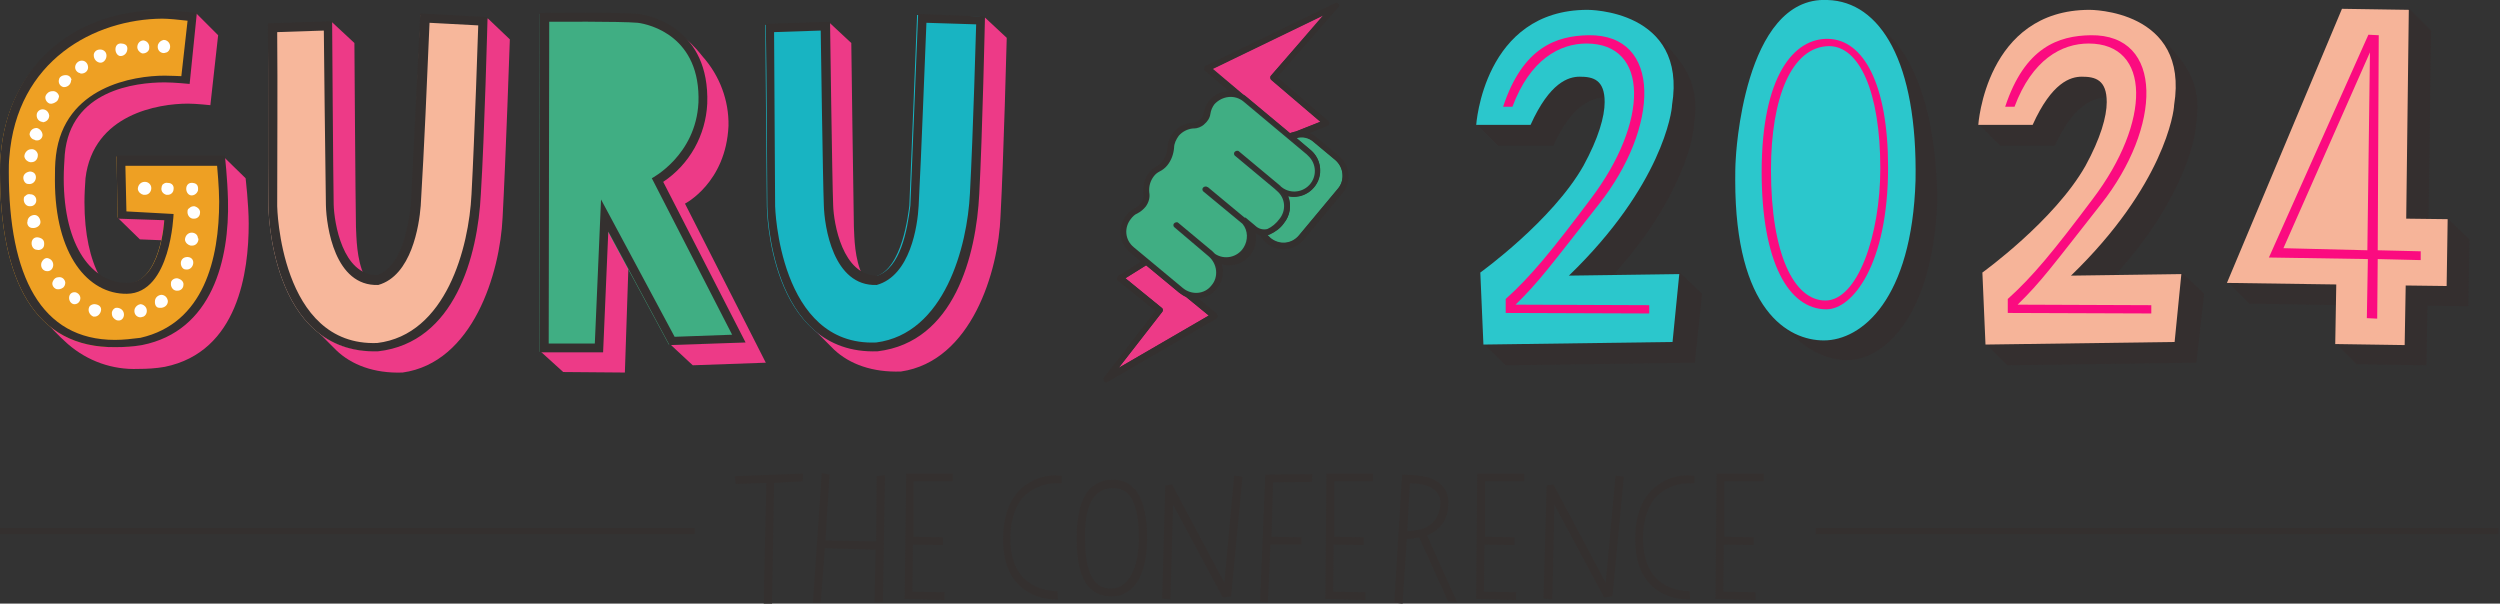 <?xml version="1.0" encoding="UTF-8"?> <svg xmlns="http://www.w3.org/2000/svg" xmlns:xlink="http://www.w3.org/1999/xlink" version="1.1" id="Layer_2_00000157273763424057357090000014284176924612097209_" x="0px" y="0px" viewBox="0 0 482.5 116.5" style="enable-background:new 0 0 482.5 116.5;" xml:space="preserve"><rect x="0" y="0" width="482.5" height="116.5" fill="#333333" stroke="none"/> <style type="text/css"> .st0{fill:#34302F;} .st1{fill:#ED3A87;} .st2{fill:#EEA023;} .st3{fill:#F7B79B;} .st4{fill:#40AE83;} .st5{fill:#18B4C2;} .st6{fill:#FFFFFF;} .st7{fill:#342F2F;} .st8{fill:#2BC7CC;} .st9{fill:#F6B499;} .st10{fill:#FB0B80;} </style> <g id="Layer_1-2"> <g> <polygon class="st0" points="142,93.4 147.9,93.2 147.4,116.5 149,116.5 149.4,93.2 154.9,92.9 155,91.4 141.8,91.9 "></polygon> <polygon class="st0" points="169.1,104.5 159.3,104.3 160.1,91.6 158.6,91.3 156.9,116.3 158.4,116.3 159.2,105.8 169,106.1 168.8,116.3 170.4,116.2 170.8,91.7 169.2,91.9 "></polygon> <polygon class="st0" points="174.6,115.6 182.3,115.8 182.3,114.3 176.1,114.2 176.2,105.1 182,105.2 182,103.7 176.3,103.6 176.3,92.9 183.9,92.9 183.9,91.4 174.9,91.4 "></polygon> <path class="st0" d="M197.1,94.3c-2.3,2.1-3.5,5.4-3.5,9.8c0,10.6,7.8,11.6,10.2,11.6h0.4l-0.1-1.6h-0.4 c-3.2-0.2-8.7-1.7-8.7-10.2c0-3.6,1-6.5,2.8-8.3c1.8-1.6,4.2-2.5,6.7-2.3h0.4v-1.5h-0.4C202,91.5,199.2,92.4,197.1,94.3z"></path> <path class="st0" d="M215,92.6c-1.7-0.1-3.3,0.5-4.5,1.6c-1.8,1.8-2.7,5-2.7,9.7c0,7.7,2.2,11.2,6.8,11.2c2,0,6.8-1.1,6.8-11.5 C221.3,96.4,219.2,92.7,215,92.6L215,92.6z M215,94.2c2.2,0.1,4.8,1.3,4.8,9.6c0,6-2.1,9.8-5.3,9.8c-2.2,0-5.1-1-5.1-9.8 C209.3,95.2,212.6,94.2,215,94.2L215,94.2z"></path> <polygon class="st0" points="236.3,112.5 226.2,93.5 224.9,93.7 224.3,115.5 225.9,115.7 226.4,97.4 236,115.3 236.8,115.2 236.8,115.2 237.6,115.1 239.8,92 238.2,91.8 "></polygon> <polygon class="st0" points="243.2,116.1 244.7,116.3 245.2,105.1 251.2,105.1 251.2,103.7 245.4,103.6 245.7,93.1 253.2,93 253.3,91.5 244.2,91.6 "></polygon> <polygon class="st0" points="255.8,115.6 263.5,115.8 263.5,114.3 257.3,114.2 257.4,105.1 263.2,105.2 263.2,103.7 257.5,103.6 257.5,92.9 265,92.9 265,91.4 256,91.4 "></polygon> <path class="st0" d="M279.5,97.7c0.4-3.7-2.3-5.4-5-5.8c-1.1-0.2-3.4-0.3-3.5-0.3h-0.4l-1.5,24.7l1.6,0.2l0.8-12.5 c0.8,0,1.6-0.1,2.4-0.3l5.6,12.4l1.7,0.1l-5.8-12.9C277.8,102.5,279.4,100.3,279.5,97.7L279.5,97.7z M272.1,93.3 c0.5,0,1.5,0,1.9,0.1c1.3,0.2,4.3,1,4,4.1c-0.6,4.8-4.6,4.9-6.4,5L272.1,93.3z"></path> <polygon class="st0" points="284.9,115.6 292.6,115.8 292.6,114.3 286.4,114.2 286.5,105.1 292.3,105.2 292.3,103.7 286.6,103.6 286.6,92.9 294.2,92.9 294.2,91.4 285.1,91.4 "></polygon> <polygon class="st0" points="309.9,112.5 299.8,93.5 298.5,93.7 297.9,115.5 299.6,115.7 300,97.4 309.6,115.3 310.4,115.2 310.4,115.2 311.2,115.1 313.4,92 311.8,91.8 "></polygon> <path class="st0" d="M319.1,94.3c-2.3,2.1-3.5,5.4-3.5,9.8c0,10.6,7.8,11.6,10.2,11.6h0.4l-0.1-1.6h-0.4 c-3.2-0.2-8.6-1.7-8.6-10.2c0-3.6,1-6.5,2.8-8.3c1.8-1.6,4.2-2.5,6.7-2.3h0.4v-1.5h-0.4C324,91.5,321.2,92.4,319.1,94.3z"></path> <polygon class="st0" points="340.4,92.9 340.4,91.4 331.3,91.4 331.1,115.6 338.8,115.8 338.8,114.3 332.6,114.2 332.7,105.1 338.5,105.2 338.5,103.7 332.8,103.6 332.8,92.9 "></polygon> <g id="full_color_logo"> <path class="st1" d="M43.2,30.3l4.2,4.1c0,0,0.6,5.1,0.6,8.8c0,9.2-2,24.7-16.2,27.6c-1.7,0.3-3.4,0.4-5.1,0.4 c-5,0.2-9.8-1.5-13.6-4.8c-1.9-1.7-3.7-3.5-5.2-5.6l0.6,0.3c6.3,6.1,17.2,5.2,18.9,5c14.5-2.9,16.1-18,16.1-27.3 c0-2.8-0.2-5.6-0.6-8.3C42.9,30.5,43.2,30.3,43.2,30.3z M37.5,2.9l0.4-0.3l4.2,4.2l-1.5,13.5c0,0-2.8-0.3-4.3-0.3 c-5.7,0-18.3,2-19.8,14.4c-0.1,1.5-0.2,3.1-0.2,4.6c0,6.2,1.1,11,3,14.5c-4.4-2.2-7.9-9.1-7.9-18.9c0-1.5,0-3.1,0.2-4.6 c1.2-12.6,14.2-14.7,19.9-14.7c1.6,0,4.6,0.3,4.6,0.3S37.5,2.9,37.5,2.9z M22.8,42.1l0.9-0.3l9,0.3L32,46.4l-5-0.2 C27,46.2,22.8,42.1,22.8,42.1z"></path> <path class="st1" d="M60.1,62.8c0.4-0.5,8.5,4.3,12.9,4.2c14.2-1.6,18.4-18.5,19-29.4c0.5-9.2,1.4-27.6,1.6-33.2l0.5-0.9l4.3,4.1 c0,0-0.8,23.3-1.4,34.4c-0.5,10.7-5.7,28-19.3,29.9c-5.5,0.2-9.9-1.5-12.8-4.3C64.9,67.6,60.1,62.8,60.1,62.8z M63.5,5.4l0.6-1.1 l4.3,4c0,0,0.2,30.6,0.3,35.5c0.1,2,0.1,6.2,1.6,9.4v0.2c-5-1.9-6.3-10.5-6.5-13.8C63.7,35.3,63.5,11.8,63.5,5.4z"></path> <path class="st1" d="M115.8,67.4l1-24.5l4.5,8.1l-0.7,20.9l-11.9-0.1l-4.3-3.9l0.3-0.3L115.8,67.4z M130.2,6.2c0,0,2,0.4,5.4,4.7 c3.3,3.7,5.1,8.5,5,13.4c-0.5,11-8.4,15-8.4,15L147.8,70c-4.7,0.2-9.4,0.3-14.1,0.5l-4.3-4l0.4-0.6h13.1l-15.8-31 c5.4-3,8.8-8.7,8.9-14.8C136.2,15.8,131.6,8.6,130.2,6.2L130.2,6.2z"></path> <path class="st1" d="M156.4,62.9c0.4-0.5,8.5,4.2,12.9,4.1c14.1-1.7,18.3-18.6,18.8-29.5c0.5-9.2,1.2-27.6,1.4-33.3l0.5-0.9 l4.3,4c0,0-0.6,23.3-1.2,34.4c-0.4,10.7-5.6,28-19.2,30c-5.5,0.2-9.9-1.4-12.9-4.2L156.4,62.9L156.4,62.9z M159.4,5.4l0.6-1.1 l4.3,4c0,0,0.4,30.6,0.5,35.5c0.1,2,0.1,6.2,1.7,9.4v0.2c-5-1.9-6.4-10.5-6.5-13.8C159.9,35.4,159.5,11.9,159.4,5.4L159.4,5.4z"></path> <path class="st2" d="M36.2,16c0,0-3-0.3-4.6-0.3c-5.7,0-18.3,1.5-19.5,14.1c-0.1,1.5-0.2,3.1-0.2,4.6c0,13.5,5.7,20.4,12.4,20.4 s7.4-12.4,7.4-12.4l-9-0.4l-0.2-11.8h20.4c0.4,2.8,0.6,5.6,0.6,8.4c0,9.3-2,24.9-16.4,27.9C25.4,66.9,23.7,67,22,67 C6.7,67,0,54.2,0,33.1c0-0.8,0-2,0.1-2.9c1.5-19.7,17.3-28,31-28c1.4,0,5.2,0.3,6.6,0.4L36.2,16z"></path> <path class="st3" d="M93.8,3.4c0,0-0.7,23-1.4,34.1C92,48.4,87,66.1,72.8,67.7c-20.8,0.7-21-27.9-21-27.9V4.7l12.1-0.4 c0,0,0.2,30.3,0.3,35.2c0.1,3.7,1.5,14.1,8.6,13.9c5.3-1.5,6.5-12.3,6.7-13.7l1.7-36.8C81.2,2.9,93.8,3.4,93.8,3.4z"></path> <path class="st4" d="M104.2,2.7c0,0,15.4-0.2,18.9,0.2c2.2,0.3,13.5,2.6,13,17c-0.5,11-8.5,15.1-8.5,15.1l15.8,31l-14.3,0.5 L117,44.1l-1,23.8h-11.9C104.1,67.9,104.2,2.7,104.2,2.7z"></path> <path class="st5" d="M189.8,3.3c0,0-0.6,23-1.2,34.1c-0.4,10.9-5.3,28.6-19.4,30.2C148.3,68.5,148,39.9,148,39.9l-0.3-35.1 l12.1-0.4c0,0,0.4,30.4,0.5,35.2c0.1,3.7,1.6,14.1,8.6,13.8c5.3-1.5,6.4-12.3,6.6-13.7L177,2.9L189.8,3.3L189.8,3.3z"></path> <path class="st0" d="M36.6,16.2c0,0-3-0.3-4.8-0.3c-5.7,0-18.2,1.5-19.3,13.9c-0.1,1.5-0.2,3.1-0.2,4.6 c0,13.4,5.6,20.2,12.2,20.2s7.2-12.1,7.2-12.1l-9-0.3L22.5,30h20.9c0,0,0.5,4.4,0.6,8.6c0.3,11.4-3,25.3-16.6,28 C25.7,66.9,24,67,22.3,67C6.8,67.2,0,54.3,0,33.1c0-0.7,0-2.1,0.1-2.9C1.5,11.6,15.6,1.8,31.3,2c1.3,0,4.5,0.3,6.1,0.4H38 C38,2.4,36.6,16.2,36.6,16.2z M1.8,30.4c-0.1,0.9-0.1,2-0.1,2.8c0,20.1,6.2,32.4,20.5,32.4c1.6,0,3.3-0.2,4.9-0.4 c12.3-2.8,15.2-15.3,15.2-26.3c0-2.6-0.4-6.9-0.4-6.9H24.2l0.2,8.8l9.1,0.5c0,0-0.5,15.3-9,15.4c-7.5,0.1-13.9-7.5-13.9-21.9 c0-1.6,0-3.2,0.2-4.8c1.6-13.3,15-15.4,21-15.4c0.9,0,3.2,0.1,3.2,0.1L36.2,4c-1.6-0.2-3.8-0.4-4.9-0.4 C18.3,3.7,3.2,11.6,1.8,30.4z"></path> <path class="st0" d="M94.1,3.3c0,0-0.6,23.1-1.3,34.2c-0.6,11.9-5,28.6-19.8,30.3c-21,0.7-21.2-28-21.2-28 c-0.1-11.7,0-23.6-0.1-35.3l12.4-0.4c0,0,0.2,30.5,0.3,35.4c0.1,3.5,1.7,13.6,8.4,13.6c4.5-1.5,5.9-8.7,6.5-13.5l1.8-37 C81.1,2.6,94.1,3.3,94.1,3.3z M82.9,4.4c-0.5,11.6-1,23.7-1.7,35.3C80.9,43.6,79.4,53.2,73,55c-8.4,0.3-10-11.3-10.1-15.4 c-0.1-4.9-0.4-33.7-0.4-33.7l-9,0.3c0.1,11.3,0,22.4,0,33.6c0,0,0.5,27.1,19.3,26.4C86.1,64.6,90.5,47.8,91,37.5 c0.6-11.1,1.3-32.6,1.3-32.6L82.9,4.4z"></path> <path class="st0" d="M104.2,2.5c0,0,15.6-0.2,19.1,0.2C125.6,3,137,5.5,136.5,20c-0.3,6.1-3.4,11.7-8.5,15.1l15.9,31l-14.7,0.5 l-11.8-21.9l-1,23.3h-12.3C104.1,68,104.2,2.5,104.2,2.5z M105.9,66.3h8.9l1.2-27.8L130.2,65l11.1-0.4l-15.5-30.2 c0,0,8.5-4.4,9-14.6v0.1c0.5-12.9-9.4-15.2-11.7-15.5C119.8,4.1,106,4.2,106,4.2S105.9,66.3,105.9,66.3z"></path> <path class="st0" d="M190.1,3.2c0,0-0.5,23.1-1.1,34.2c-0.6,11.9-4.8,28.6-19.6,30.4c-21,0.8-21.3-27.9-21.3-27.9 c-0.1-11.7-0.1-23.6-0.3-35.3l12.4-0.4c0,0,0.4,30.5,0.6,35.4c0.1,3.5,1.8,13.6,8.5,13.6c4.5-1.5,5.8-8.7,6.4-13.5l1.5-37 L190.1,3.2L190.1,3.2z M178.8,4.4c-0.5,11.6-0.9,23.7-1.5,35.3c-0.2,3.9-1.6,13.5-8.1,15.3c-8.4,0.3-10.1-11.3-10.2-15.4 c-0.2-4.9-0.6-33.7-0.6-33.7l-9,0.3c0.1,11.3,0.1,22.4,0.2,33.6c0,0,0.7,27.1,19.5,26.3c13.2-1.7,17.6-18.5,18.1-28.8 c0.6-11.1,1.2-32.6,1.2-32.6L178.8,4.4L178.8,4.4z"></path> <path class="st6" d="M5.4,35.5c-0.5,0-0.9-0.6-0.9-1.2s0.5-1.1,1.3-1.2C7.6,33.2,7.1,35.8,5.4,35.5z M7,38.7 c0,0.6-0.5,1.1-1.1,1.1H5.6c-0.7-0.1-1.1-0.8-1-1.5c0-0.2,0.1-0.4,0.3-0.5c0.3-0.3,0.6-0.4,1-0.3C6.5,37.5,7,38,7,38.6 C7,38.6,7,38.7,7,38.7z M7.3,30c0,0.7-0.5,1.3-1.2,1.3H5.8c-0.5-0.1-1-0.5-1.1-1.1c0-0.7,0.6-1.4,1.3-1.4c0.6-0.1,1.2,0.4,1.3,1 V30z M5.3,42.8c0-0.7,0.5-1.2,1.2-1.3s1.2,0.5,1.3,1.2S7.3,43.9,6.6,44H6.3C5.2,44,5.2,42.8,5.3,42.8L5.3,42.8z M8.2,25.9 c0.1,0.6-0.4,1.2-1,1.2c-0.2,0-0.4,0-0.5-0.1c-0.5-0.1-0.9-0.5-1-1.1c0.1-0.7,0.6-1.2,1.4-1.2C7.6,24.8,8.1,25.3,8.2,25.9z M8.5,47.4c-0.1,0.6-0.8,1-1.4,0.8H7c-1.2-0.2-1.3-2.5,0.3-2.4C8.5,46,8.6,46.7,8.5,47.4z M8,23.5c-0.7-0.2-1-0.8-0.9-1.5 c0.1-0.5,0.6-0.9,1.1-0.9c0.7,0,1.2,0.5,1.3,1.2c0,0.7-0.5,1.2-1.2,1.3C8.2,23.5,8.1,23.5,8,23.5z M8.8,52.3 c-0.7-0.2-1-0.9-0.8-1.6c0.2-0.5,0.6-0.9,1.1-0.9C10.9,50.1,10.5,52.7,8.8,52.3L8.8,52.3z M10.9,19.6c-0.4,0.3-0.9,0.5-1.3,0.4 c-0.6-0.2-1-0.9-0.8-1.5c0.2-0.5,0.7-0.9,1.3-0.9c0.6-0.1,1.2,0.4,1.3,1C11.3,19,11.2,19.4,10.9,19.6L10.9,19.6z M12.2,55.5 c-0.4,0.3-0.9,0.4-1.3,0.3c-0.6-0.2-1-0.9-0.7-1.5c0.2-0.5,0.6-0.8,1.1-0.8c0.7-0.1,1.2,0.4,1.3,1C12.6,54.9,12.5,55.2,12.2,55.5 C12.2,55.5,12.2,55.5,12.2,55.5z M13.7,15.7c-0.1,0.7-0.8,1.2-1.5,1.1c-0.7-0.2-1-0.9-0.8-1.5c0-0.1,0.1-0.3,0.2-0.4 c0.3-0.3,0.7-0.4,1.1-0.4c0.6,0,1,0.4,1.1,0.9C13.7,15.5,13.7,15.6,13.7,15.7L13.7,15.7z M14.2,58.7c-1.2-0.3-1.2-2.4,0.3-2.3 c0.6,0.1,1.1,0.7,1,1.3C15.4,58.4,14.8,58.8,14.2,58.7L14.2,58.7z M15.4,14.1c-0.5-0.1-0.9-0.6-0.9-1.1c0-0.7,0.6-1.3,1.3-1.3 l0,0c0.7,0,1.2,0.6,1.2,1.3s-0.6,1.2-1.3,1.2C15.7,14.2,15.5,14.2,15.4,14.1C15.4,14.1,15.4,14.1,15.4,14.1z M19.5,59.9 c-0.1,0.7-0.7,1.3-1.4,1.2H18c-0.7-0.3-1.1-1.1-0.8-1.8c0-0.1,0.1-0.1,0.1-0.2c0.3-0.3,0.6-0.4,1-0.4 C19.2,58.8,19.6,59.3,19.5,59.9C19.5,59.9,19.5,59.9,19.5,59.9z M19.3,12.1c-0.7-0.1-1.2-0.7-1.2-1.4v-0.2 c0.1-0.6,0.7-1.1,1.6-0.9C21.2,10.1,20.5,12.2,19.3,12.1C19.3,12.1,19.3,12.1,19.3,12.1z M22.5,61.8c-0.5-0.2-0.9-0.7-0.9-1.2 c-0.1-0.5,0.3-1.1,0.8-1.2h0.3C24.6,59.7,24.1,62.3,22.5,61.8C22.5,61.8,22.5,61.8,22.5,61.8z M24.5,9.9c-0.2,0.6-0.8,1-1.4,0.9 c-1.1-0.3-1.2-2.6,0.4-2.4C24.6,8.5,24.7,9.2,24.5,9.9L24.5,9.9z M28.2,59.4c0.3,0.6,0.1,1.4-0.5,1.7c-0.3,0.1-0.6,0.2-0.9,0.1 c-0.7-0.2-1-0.9-0.8-1.6c0.2-0.5,0.6-0.8,1.1-0.9C27.5,58.7,28,59,28.2,59.4C28.2,59.4,28.2,59.4,28.2,59.4z M27.4,10.3 c-0.5-0.2-0.9-0.7-0.9-1.2c0-0.7,0.5-1.3,1.2-1.3l0,0c0.7,0.1,1.2,0.7,1.1,1.5C28.8,9.9,28.1,10.4,27.4,10.3 C27.4,10.3,27.4,10.3,27.4,10.3z M29.2,36.3c0,0.7-0.5,1.3-1.2,1.3h-0.3c-0.5-0.1-1-0.5-1.1-1.1c0-0.8,0.6-1.4,1.3-1.4H28 C28.6,35.1,29.2,35.6,29.2,36.3C29.2,36.2,29.2,36.3,29.2,36.3L29.2,36.3z M29.9,58.2c0-0.7,0.5-1.2,1.2-1.3 c0.7,0,1.2,0.5,1.3,1.2c0,0.7-0.5,1.2-1.2,1.3h-0.3C29.8,59.5,29.9,58.2,29.9,58.2C29.9,58.2,29.9,58.2,29.9,58.2z M32.7,8.4 c0.3,0.6,0.1,1.4-0.5,1.7c-0.3,0.1-0.6,0.2-0.9,0.1c-0.7-0.2-1-0.9-0.8-1.6c0.2-0.5,0.6-0.8,1.1-0.9C32.1,7.7,32.5,8,32.7,8.4z M33.5,36.5c0,0.6-0.5,1.1-1.1,1.1h-0.3c-0.7-0.2-1.1-0.8-0.9-1.5c0-0.2,0.1-0.3,0.2-0.5c0.3-0.2,0.5-0.4,1-0.3 C33.3,35.3,33.6,36,33.5,36.5L33.5,36.5z M35.4,55c0,0.6-0.5,1.1-1.1,1.1H34c-0.7-0.1-1.1-0.8-1-1.5c0-0.2,0.1-0.4,0.2-0.5 c0.3-0.3,0.6-0.4,1-0.4C35.1,53.9,35.5,54.5,35.4,55z M35.8,52c-0.5,0-0.9-0.6-0.9-1.2s0.4-1.2,1.3-1.2 C38,49.7,37.4,52.3,35.8,52z M38.3,46.1c0,0.7-0.5,1.3-1.2,1.3h-0.3c-0.5-0.1-1-0.5-1.1-1.1c0-0.8,0.6-1.4,1.3-1.4l0,0 c0.6,0,1.2,0.4,1.2,1.1C38.3,46,38.3,46.1,38.3,46.1C38.3,46.1,38.3,46.1,38.3,46.1z M38.2,36.8c-0.2,0.6-0.8,1-1.4,0.9 c-1.2-0.3-1.2-2.6,0.4-2.4C38.2,35.4,38.3,36.1,38.2,36.8L38.2,36.8z M38.6,41.1c0,0.6-0.5,1.1-1.1,1.1h-0.3 c-0.7-0.1-1.1-0.8-1-1.5c0-0.2,0.1-0.4,0.3-0.5c0.3-0.3,0.6-0.4,1-0.4C38.3,40,38.7,40.6,38.6,41.1 C38.6,41.1,38.6,41.1,38.6,41.1z"></path> </g> <g id="green_lightning_hand"> <path class="st1" d="M227.6,56.5l-6.4-5.3l-4,2.5l7,5.7c0.3,0.2,0.3,0.6,0.1,0.8l0,0L215.9,71l17.4-10.1l-4.4-3.6 C228.5,57.1,228,56.8,227.6,56.5L227.6,56.5z"></path> <path class="st4" d="M252.9,28.9c2.2,1.8,2.5,5,0.7,7.2c-1.2,1.5-3.1,2.1-5,1.7c0.7,1.8,0.4,3.8-0.8,5.2c-0.7,1-1.7,1.7-2.8,2.2 c-0.1,0-0.3,0.1-0.4,0.1c0.2,0.2,0.4,0.4,0.6,0.6c1.7,1.4,4.1,1.2,5.5-0.5l0,0l7.5-9c0.7-0.8,1-1.8,0.9-2.9c-0.1-1-0.6-2-1.4-2.7 l-4.2-3.5c-0.9-0.8-2.2-1.1-3.4-0.8L252.9,28.9L252.9,28.9z"></path> <path class="st1" d="M239.9,18.2c0.2,0.1,0.5,0.3,0.7,0.5l8.4,7c0.4-0.1,0.7-0.3,1.1-0.3l4.8-1.9l-9.5-8.1 c-0.2-0.2-0.3-0.6-0.1-0.8l0,0l10.3-11.7l-21.5,10.4L239.9,18.2z"></path> <path class="st0" d="M257.7,0.6l-25,12.1c-0.2,0.1-0.3,0.3-0.3,0.5s0,0.4,0.2,0.5l4.6,3.9c-1.5,0-2.9,0.7-3.8,1.8 c-0.6,0.7-0.9,1.5-1.1,2.4c-0.1,0.5-0.3,1-0.8,1.3l-0.1,0.1c-0.3,0.3-0.8,0.4-1.2,0.5c-2.6,0.1-4.7,2.2-4.9,4.8 c0,1-0.4,1.9-1,2.7c-0.3,0.4-0.7,0.7-1.1,0.9c-0.5,0.3-1,0.7-1.4,1.2c-0.9,1.1-1.3,2.6-1.1,4c0.1,0.7-0.1,1.4-0.5,1.9 c-0.3,0.4-0.8,0.8-1.2,1c-2.5,1.3-3.5,4.4-2.2,6.9c0.3,0.6,0.7,1.1,1.3,1.6l2.1,1.8l-4.3,2.7c-0.3,0.1-0.4,0.5-0.3,0.8 c0,0.1,0.1,0.2,0.2,0.2L223,60l-9.9,12.8c-0.2,0.2-0.2,0.5,0,0.8c0.1,0.1,0.3,0.2,0.5,0.2c0.1,0,0.2,0,0.2-0.1l20.8-12.1 c0.2-0.1,0.4-0.3,0.4-0.6c0-0.2-0.1-0.4-0.2-0.5l-3.5-2.9h0.1c2.8-0.3,4.8-2.8,4.6-5.5c0-0.4-0.1-0.8-0.2-1.1 c2.7,0.8,5.6-0.8,6.4-3.5c0.2-0.6,0.2-1.2,0.2-1.9c0-0.2,0-0.4-0.1-0.6c0.3,0.2,0.6,0.3,0.9,0.4c1.3,2.5,4.4,3.4,6.9,2.1 c0.6-0.3,1.1-0.7,1.5-1.2l7.5-9c1.8-2.2,1.5-5.4-0.7-7.2l-4.2-3.5c-0.4-0.4-0.9-0.7-1.5-0.9l3.5-1.4c0.3-0.1,0.5-0.5,0.3-0.8 c0-0.1-0.1-0.2-0.2-0.2l-9.8-8.4l11.8-13.5c0.2-0.2,0.2-0.5,0-0.7C258.2,0.6,258,0.5,257.7,0.6L257.7,0.6z M245.3,14.6 c-0.2,0.2-0.2,0.6,0,0.8l0,0l9.5,8.1l-4.8,1.9c-0.4,0.1-0.8,0.2-1.1,0.3l-8.4-7c-0.2-0.2-0.5-0.3-0.7-0.5l-5.9-4.9l21.5-10.4 L245.3,14.6z M253.5,27.4l4.2,3.5c0.8,0.7,1.3,1.6,1.4,2.7c0.1,1-0.2,2.1-0.9,2.9l-7.5,9c-1.4,1.7-3.9,1.9-5.5,0.5l0,0 c-0.2-0.2-0.4-0.4-0.6-0.6c0.1,0,0.3-0.1,0.4-0.1c1.1-0.5,2.1-1.2,2.8-2.2c1.2-1.5,1.5-3.5,0.8-5.2c2.8,0.6,5.5-1.2,6.1-3.9 c0.4-1.9-0.3-3.8-1.7-5l-2.8-2.3C251.3,26.3,252.6,26.6,253.5,27.4L253.5,27.4L253.5,27.4z M242.4,43.7l-1.8-1.5h-0.2l-7.1-5.9 c-0.2-0.2-0.6-0.2-0.8,0s-0.2,0.6,0,0.8h0.1l7.4,6.1c1.4,1.7,1,4.3-0.7,5.6c-1.3,1-3.2,1.1-4.6,0.2l-0.5-0.5l-6.6-5.5 c-0.3-0.2-0.6-0.2-0.8,0.1s-0.2,0.6,0.1,0.8l6.6,5.5c1.7,1.4,1.9,3.8,0.5,5.5l0,0c-1.4,1.6-3.9,1.9-5.5,0.5l-9.5-7.9 c-1.7-1.4-1.9-3.9-0.5-5.5l0,0c0.3-0.4,0.7-0.8,1.2-1c0.6-0.3,1.1-0.8,1.6-1.3c0.6-0.8,0.9-1.8,0.7-2.8c-0.1-1.1,0.2-2.2,0.9-3.1 c0.3-0.4,0.7-0.7,1.1-0.9c0.6-0.3,1-0.7,1.5-1.2c0.8-1,1.3-2.2,1.3-3.4c0-0.8,0.4-1.7,0.9-2.3c0.7-0.8,1.6-1.3,2.7-1.4h0.2 c0.7,0,1.4-0.3,1.9-0.7l0.1-0.1c0.6-0.5,1-1.2,1.2-2c0.1-0.7,0.4-1.3,0.8-1.8c1.4-1.6,3.9-1.9,5.6-0.5l12.3,10.2 c1.7,1.3,2.1,3.8,0.8,5.5s-3.8,2.1-5.5,0.8c-0.1-0.1-0.2-0.2-0.3-0.3l-0.1-0.1c0-0.1-0.1-0.1-0.1-0.1l-7.8-6.5 c-0.2-0.2-0.6-0.2-0.8,0.1c-0.2,0.2-0.2,0.6,0.1,0.8l0,0l7.8,6.5l0.1,0.1l0.1,0.1c1.7,1.4,1.9,3.9,0.5,5.5 c-0.6,0.8-1.4,1.4-2.3,1.9C243.8,44.5,242.9,44.3,242.4,43.7L242.4,43.7z M215.9,71l8.4-10.8c0.2-0.2,0.2-0.6-0.1-0.8l0,0l-7-5.7 l4-2.5l6.4,5.3c0.4,0.3,0.8,0.6,1.3,0.8l4.4,3.6L215.9,71L215.9,71z"></path> <path class="st4" d="M244.6,44.2c0.9-0.4,1.7-1.1,2.3-1.9c1.4-1.7,1.2-4.1-0.5-5.5l-0.1-0.1c-0.1,0-0.1,0-0.1-0.1l-7.8-6.5 c-0.3-0.2-0.3-0.6-0.1-0.8s0.6-0.3,0.8-0.1l0,0l7.8,6.5l0.1,0.1c0.1,0,0.1,0,0.1,0.1c1.6,1.5,4.1,1.4,5.6-0.2 c1.5-1.6,1.4-4.1-0.2-5.6c-0.1-0.1-0.2-0.2-0.3-0.3L240,19.6c-1.7-1.4-4.1-1.1-5.6,0.5c-0.4,0.5-0.7,1.2-0.8,1.9 c-0.1,0.8-0.6,1.5-1.2,2l-0.1,0.1c-0.5,0.4-1.2,0.7-1.9,0.7h-0.2c-1,0.1-2,0.6-2.7,1.4c-0.5,0.7-0.9,1.5-0.9,2.3 c-0.1,1.2-0.5,2.4-1.3,3.4c-0.4,0.5-0.9,0.9-1.5,1.2c-0.4,0.2-0.8,0.5-1.1,0.9c-0.7,0.9-1,2-0.9,3.1c0.2,1-0.1,2-0.7,2.8 c-0.4,0.5-1,1-1.6,1.3c-0.5,0.2-0.9,0.6-1.2,1c-1.4,1.7-1.2,4.1,0.5,5.5l0,0l9.5,7.9c1.7,1.4,4.2,1.2,5.5-0.5 c0.7-0.8,1-1.8,0.9-2.9c-0.1-1-0.6-2-1.4-2.7l-6.6-5.6c-0.3-0.2-0.3-0.6-0.1-0.8s0.6-0.3,0.8-0.1l6.6,5.5l0.5,0.5 c1.8,1.2,4.3,0.7,5.5-1.2c0.9-1.4,0.9-3.3-0.2-4.6l-7.5-6.2c-0.3-0.2-0.3-0.6-0.1-0.8s0.6-0.3,0.8-0.1h0.1l7.1,5.9h0.2l1.8,1.5 C242.9,44.2,243.8,44.4,244.6,44.2L244.6,44.2z"></path> </g> <rect x="350.4" y="101.9" class="st0" width="131.8" height="1.2"></rect> <rect y="101.9" class="st0" width="134.1" height="1.2"></rect> </g> </g> <g> <path class="st7" d="M295.4,23.6c3.7-8.3,7.4-9.3,9.6-9.3c2.4,0,4.8,0.8,5,4.5c-2.5,0-6.5,1.1-10.2,9.3h-10.7l-4.2-4.2l1.1-0.3 H295.4z M286.3,66.3l0.8-0.4l35.4-0.4l1.3-12.4l0.4-0.5l4.3,4.1L327.1,70l-36.5,0.5L286.3,66.3z M327.2,20.7c0,1.2-0.1,2.3-0.3,3.7 c0,1.1-1.6,13.3-15.5,28.6h-9.2c18-17.4,20.2-31.9,20.2-33.1c0.8-5-3.4-12.3-5.1-14.9c2.5,1.5,4.6,4,6.3,6 C325.5,13.4,327.2,16.3,327.2,20.7z"></path> <path class="st7" d="M352.1,65c7.3,0,16.6-7.5,17.3-30.5c0.2-12.1-5.6-26.5-9.9-32.3c0.9,0.4,3.5,2.9,6,5.6 c5,5.6,8.3,16.4,8.4,31.1c-0.9,22.2-10.3,30.6-17.4,30.6c-2.9,0-6.3-1.1-9.5-3.9c-2.1-1.8-4.1-3.2-5.7-6.4 C344.2,61.7,348.9,65,352.1,65z"></path> <path class="st7" d="M392.2,23.6c3.7-8.3,7.4-9.3,9.6-9.3c2.4,0,4.8,0.8,5,4.5c-2.5,0-6.5,1.1-10.2,9.3H386l-4.2-4.2l1.1-0.3H392.2 z M383.2,66.3l0.8-0.4l35.4-0.4l1.3-12.4l0.4-0.5l4.3,4.1L423.9,70l-36.5,0.5L383.2,66.3z M424.1,20.7c0,1.2-0.1,2.3-0.3,3.7 c0,1.1-1.6,13.3-15.5,28.6h-9.2c18-17.4,20.2-31.9,20.2-33.1c0.8-5-3.4-12.3-5.1-14.9c2.5,1.5,4.6,4,6.3,6 C422.4,13.4,424.1,16.3,424.1,20.7z"></path> <path class="st7" d="M431,53.9l20.5,0.3l-0.1,4.7l-17.3-0.3l-4.2-4.2L431,53.9z M476.6,46.2l-0.2,12.9l-7.9-0.1l-0.2,11.5 l-13.5-0.2l-4.2-4.2h0.1l0.6-0.4l12.3,0.2l0.2-11.5l7.8,0.1l0.2-11.8l0.5-0.6L476.6,46.2z M464.4,2.3l0.6-0.6l4.2,4.2l-0.5,36.9 l-4.8-0.1L464.4,2.3z"></path> </g> <g> <path class="st8" d="M284.9,24.2c0,0,1.4-22.3,21.5-22.3c0,0,19.3-0.1,16.3,18.4c0,1.2-1.9,15.5-19.9,32.9l21.3-0.3L322.8,66 l-36.5,0.5l-0.6-13.9c0,0,13.9-10,19.9-20.6c2.9-5.3,4.1-9.5,4.1-12.3c0-4.3-2.2-4.9-4.8-4.9c-2.2,0-5.8,1.1-9.5,9.3H284.9z"></path> <path class="st8" d="M335,30.7c0,0,1.4-31.5,17.7-30.7c10.2,0.3,17.4,11.9,17,34.8c-0.7,23-10.4,30.9-17.7,30.9 c-6.9,0-17.1-5.8-17.1-30.9C334.9,33.6,334.9,32.1,335,30.7L335,30.7z"></path> <path class="st9" d="M381.8,24.2c0,0,1.4-22.3,21.5-22.3c0,0,19.3-0.1,16.3,18.4c0,1.2-1.9,15.5-19.9,32.9l21.3-0.3L419.7,66 l-36.5,0.5l-0.6-13.9c0,0,13.9-10,19.9-20.6c2.9-5.3,4.1-9.5,4.1-12.3c0-4.3-2.2-4.9-4.8-4.9c-2.2,0-5.8,1.1-9.5,9.3H381.8z"></path> <path class="st9" d="M472.4,42.3l-0.2,12.9l-7.9-0.1l-0.2,11.5l-13.4-0.2l0.2-11.5l-21.1-0.3l22.2-52.9l12.9,0.2l-0.5,40.3 L472.4,42.3z"></path> </g> <g> <path class="st10" d="M290.6,57.7c4.8-4.3,8.9-9.3,16.4-19.3c11.3-14.9,11.3-30-0.8-30c-5.2,0-10.9,3.1-14.3,12.2h-1.8 c3.8-11.5,10.3-13.7,16.5-13.8c14.3-0.2,13.7,17.8,2,32.6c-9.6,12.2-11.5,14.9-16.1,19.4l25.8,0.1v1.6l-27.7-0.1V57.7z"></path> <path class="st10" d="M364.4,32.3c0,18.8-6.9,27.4-11.9,27.4c-7.3,0-12.5-9.1-12.5-26.5c0-18.7,6.3-25.9,12.9-25.7 C359.6,7.7,364.4,16.1,364.4,32.3z M352.3,58c6.2,0,10.6-12.6,10.6-25.5c0-14.9-4.1-23.6-9.9-23.6c-7.2,0.1-11.2,9.9-11.2,23.9 C341.8,49.2,346.3,58,352.3,58z"></path> <path class="st10" d="M387.5,57.7c4.8-4.3,8.9-9.3,16.4-19.3c11.3-14.9,11.3-30-0.8-30c-5.2,0-10.9,3.1-14.3,12.2H387 c3.8-11.5,10.3-13.7,16.5-13.8c14.3-0.2,13.7,17.8,2,32.6c-9.6,12.2-11.5,14.9-16.1,19.4l25.8,0.1v1.6l-27.7-0.1V57.7z"></path> <path class="st10" d="M437.9,49.7l19.2-43l2,0.1l-0.2,41.5l8.3,0.2v1.7l-8.3-0.2l-0.1,11.5l-2-0.1l0.2-11.4L437.9,49.7z M457.4,10.1l-16.7,37.8l16.2,0.4L457.4,10.1z"></path> </g> </svg> 